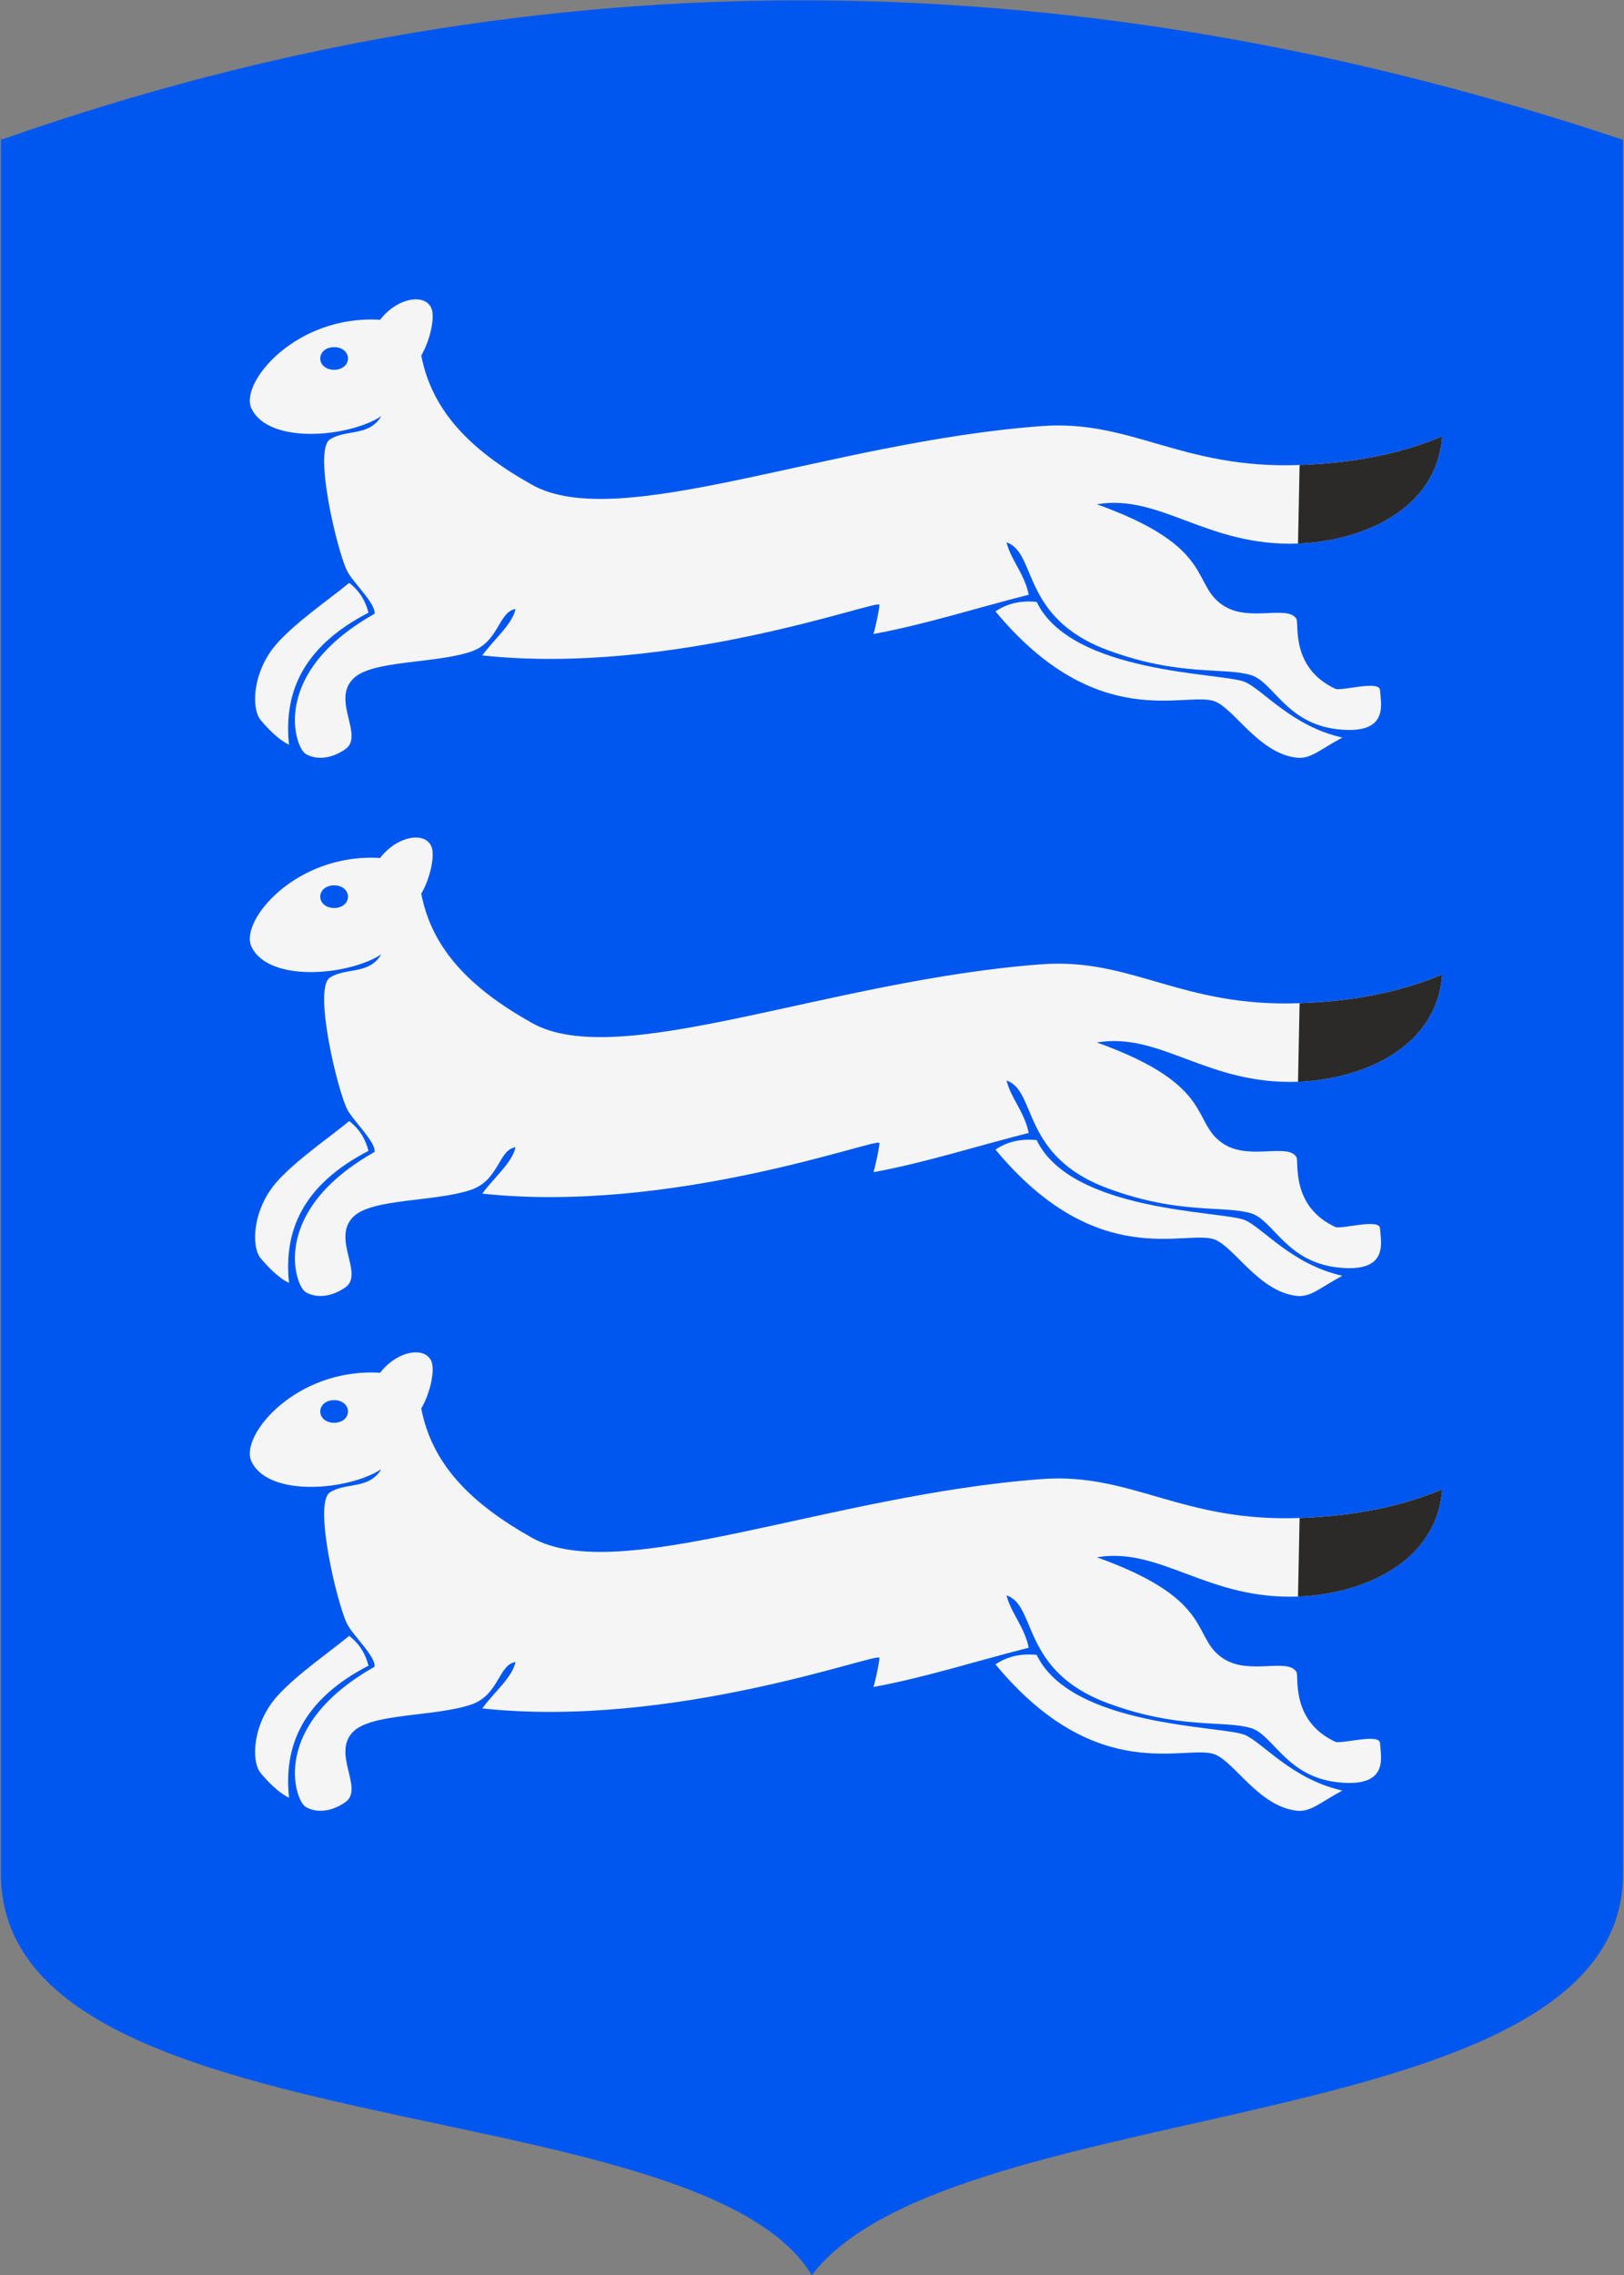 <?xml version="1.0" encoding="UTF-8"?> <svg xmlns="http://www.w3.org/2000/svg" xmlns:xlink="http://www.w3.org/1999/xlink" xml:space="preserve" width="500px" height="700px" style="shape-rendering:geometricPrecision; text-rendering:geometricPrecision; image-rendering:optimizeQuality; fill-rule:evenodd; clip-rule:evenodd" viewBox="0 0 500 700"><rect x="0" y="0" width="500" height="700" fill="#808080" stroke="none"/> <defs> <style type="text/css"> .str0 {stroke:#0057F0;stroke-width:1.417} .fil2 {fill:#2B2A29} .fil0 {fill:#0057F0} .fil1 {fill:whitesmoke} </style> </defs> <g id="Layer_x0020_1">  <path class="fil0 str0" d="M1 43.54c167.228,-58.751 332.705,-55.19 498,0l0 533.361c-0.491,81.035 -204.308,65.944 -249.001,121.924 -36.879,-57.448 -248.509,-37.942 -249,-121.924 0,-177.787 0,-355.574 0,-533.361z"></path> <g id="_199741472"> <path id="_199741808" class="fil1" d="M117.388 293.661c-9.997,6.531 -34.821,8.804 -40.002,-2.471 -3.607,-7.851 13.783,-28.781 39.63,-27.195 5.443,-7.004 14.082,-8.194 15.87,-3.37 1.072,2.893 -0.57,9.962 -3.191,14.357 3.315,17.18 15.235,29.202 34.096,39.783 26.737,14.999 91.388,-13.213 156.972,-18.068 27.691,-2.05 43.017,13.314 79.358,11.979 13.501,-0.496 28.61,-2.442 43.891,-8.79 -1.65,22.598 -24.66,32.227 -44.378,32.961 -27.993,1.043 -42.265,-15.382 -61.934,-12.086 37.6,13.459 28.564,25.057 39.5,31.499 7.869,4.635 19.369,-0.562 21.943,3.764 0.856,1.439 -1.892,15.022 11.951,21.503 1.767,0.827 13.612,-2.717 13.783,0.406 0.229,4.177 3.029,13.889 -13.136,12.046 -15.796,-1.801 -19.673,-14.576 -26.589,-16.659 -8.284,-2.495 -22.065,0.502 -44.142,-7.689 -26.796,-9.943 -21.729,-30.037 -31.109,-33.15 1.3,5.371 5.527,9.644 6.828,16.114 -15.931,4.029 -31.861,9.156 -47.792,12.086 0.762,-2.518 1.994,-8.684 1.798,-9.019 -0.923,-1.577 -63.784,21.883 -122.253,15.611 3.414,-4.761 9.266,-9.522 10.241,-14.283 -5.263,0.795 -5.061,10.165 -13.64,13.088 -11.03,3.757 -30.337,2.612 -36.197,8.218 -7.034,6.73 3.44,17.718 -2.615,21.864 -5.873,4.02 -10.621,2.497 -12.333,1.282 -3.227,-2.289 -10.779,-24.873 21.381,-42.987 0.424,-3.19 -6.653,-9.558 -8.489,-13.268 -3.004,-6.071 -10.393,-37.026 -5.268,-40.376 4.885,-3.192 12.055,-0.806 15.823,-7.152zm-14.517 -21.241c2.558,0 4.267,1.558 4.267,3.479 0,1.921 -1.709,3.479 -4.267,3.479 -2.558,0 -4.267,-1.558 -4.267,-3.479 0,-1.921 1.709,-3.479 4.267,-3.479z"></path> <path id="_199741712" class="fil1" d="M107.523 344.934c3.82,3.058 5.066,6.116 5.945,9.174 -20.437,10.553 -26.158,24.831 -24.481,40.634 -3.434,-1.602 -6.85,-5.345 -8.703,-7.553 -3.074,-3.665 -2.53,-15.283 5.173,-23.809 5.99,-6.631 16.34,-13.679 22.065,-18.446z"></path> <path id="_199741616" class="fil1" d="M413.289 392.545c-15.681,-3.491 -24.602,-14.929 -30.111,-17.164 -6.9,-2.799 -53.294,-2.373 -64.009,-24.587 -4.876,-0.488 -9.102,0.489 -12.68,2.93 31.447,37.917 58.785,24.335 67.52,27.685 6.079,2.331 13.566,15.987 25.201,17.326 4.315,0.496 7.189,-2.51 14.079,-6.19z"></path> <path id="_199741520" class="fil2" d="M400.122 308.677c13.501,-0.496 28.61,-2.442 43.891,-8.79 -1.65,22.598 -24.66,32.227 -44.378,32.961l0.488 -24.172z"></path> </g> <g id="_199741040"> <path id="_199741376" class="fil1" d="M117.388 128.061c-9.997,6.531 -34.821,8.804 -40.002,-2.471 -3.607,-7.851 13.783,-28.781 39.63,-27.195 5.443,-7.004 14.082,-8.194 15.87,-3.37 1.072,2.893 -0.57,9.962 -3.191,14.357 3.315,17.18 15.235,29.202 34.096,39.783 26.737,14.999 91.388,-13.213 156.972,-18.068 27.691,-2.05 43.017,13.314 79.358,11.979 13.501,-0.496 28.61,-2.442 43.891,-8.79 -1.65,22.598 -24.66,32.227 -44.378,32.961 -27.993,1.043 -42.265,-15.382 -61.934,-12.086 37.6,13.459 28.564,25.057 39.5,31.499 7.869,4.635 19.369,-0.562 21.943,3.764 0.856,1.439 -1.892,15.022 11.951,21.503 1.767,0.827 13.612,-2.717 13.783,0.406 0.229,4.177 3.029,13.889 -13.136,12.046 -15.796,-1.801 -19.673,-14.576 -26.589,-16.659 -8.284,-2.495 -22.065,0.502 -44.142,-7.689 -26.796,-9.943 -21.729,-30.037 -31.109,-33.15 1.3,5.371 5.527,9.644 6.828,16.114 -15.931,4.029 -31.861,9.156 -47.792,12.086 0.762,-2.518 1.994,-8.684 1.798,-9.019 -0.923,-1.577 -63.784,21.883 -122.253,15.611 3.414,-4.761 9.266,-9.522 10.241,-14.283 -5.263,0.795 -5.061,10.165 -13.64,13.088 -11.03,3.757 -30.337,2.612 -36.197,8.218 -7.034,6.73 3.44,17.718 -2.615,21.864 -5.873,4.02 -10.621,2.497 -12.333,1.282 -3.227,-2.289 -10.779,-24.873 21.381,-42.987 0.424,-3.19 -6.653,-9.558 -8.489,-13.268 -3.004,-6.071 -10.393,-37.026 -5.268,-40.376 4.885,-3.192 12.055,-0.806 15.823,-7.152zm-14.517 -21.241c2.558,0 4.267,1.558 4.267,3.479 0,1.921 -1.709,3.479 -4.267,3.479 -2.558,0 -4.267,-1.558 -4.267,-3.479 0,-1.921 1.709,-3.479 4.267,-3.479z"></path> <path id="_199741280" class="fil1" d="M107.523 179.334c3.82,3.058 5.066,6.116 5.945,9.174 -20.437,10.553 -26.158,24.831 -24.481,40.634 -3.434,-1.602 -6.85,-5.345 -8.703,-7.553 -3.074,-3.665 -2.53,-15.283 5.173,-23.809 5.99,-6.631 16.34,-13.679 22.065,-18.446z"></path> <path id="_199741160" class="fil1" d="M413.289 226.945c-15.681,-3.491 -24.602,-14.929 -30.111,-17.164 -6.9,-2.799 -53.294,-2.373 -64.009,-24.587 -4.876,-0.488 -9.102,0.489 -12.68,2.93 31.447,37.917 58.785,24.335 67.52,27.685 6.079,2.331 13.566,15.987 25.201,17.326 4.315,0.496 7.189,-2.51 14.079,-6.19z"></path> <path id="_199741088" class="fil2" d="M400.122 143.077c13.501,-0.496 28.61,-2.442 43.891,-8.79 -1.65,22.598 -24.66,32.227 -44.378,32.961l0.488 -24.172z"></path> </g> <g id="_199740632"> <path id="_199740944" class="fil1" d="M117.388 452.061c-9.997,6.531 -34.821,8.804 -40.002,-2.471 -3.607,-7.851 13.783,-28.781 39.63,-27.195 5.443,-7.004 14.082,-8.194 15.87,-3.37 1.072,2.893 -0.57,9.962 -3.191,14.357 3.315,17.18 15.235,29.202 34.096,39.783 26.737,14.999 91.388,-13.213 156.972,-18.068 27.691,-2.05 43.017,13.314 79.358,11.979 13.501,-0.496 28.61,-2.442 43.891,-8.79 -1.65,22.598 -24.66,32.227 -44.378,32.961 -27.993,1.043 -42.265,-15.382 -61.934,-12.086 37.6,13.459 28.564,25.057 39.5,31.499 7.869,4.635 19.369,-0.562 21.943,3.764 0.856,1.439 -1.892,15.022 11.951,21.503 1.767,0.827 13.612,-2.717 13.783,0.406 0.229,4.177 3.029,13.889 -13.136,12.046 -15.796,-1.801 -19.673,-14.576 -26.589,-16.659 -8.284,-2.495 -22.065,0.502 -44.142,-7.689 -26.796,-9.943 -21.729,-30.037 -31.109,-33.15 1.3,5.371 5.527,9.644 6.828,16.114 -15.931,4.029 -31.861,9.156 -47.792,12.086 0.762,-2.518 1.994,-8.684 1.798,-9.019 -0.923,-1.577 -63.784,21.883 -122.253,15.611 3.414,-4.761 9.266,-9.522 10.241,-14.283 -5.263,0.795 -5.061,10.165 -13.64,13.088 -11.03,3.757 -30.337,2.612 -36.197,8.218 -7.034,6.73 3.44,17.718 -2.615,21.864 -5.873,4.02 -10.621,2.497 -12.333,1.282 -3.227,-2.289 -10.779,-24.873 21.381,-42.987 0.424,-3.19 -6.653,-9.558 -8.489,-13.268 -3.004,-6.071 -10.393,-37.026 -5.268,-40.376 4.885,-3.192 12.055,-0.806 15.823,-7.152zm-14.517 -21.241c2.558,0 4.267,1.558 4.267,3.479 0,1.921 -1.709,3.479 -4.267,3.479 -2.558,0 -4.267,-1.558 -4.267,-3.479 0,-1.921 1.709,-3.479 4.267,-3.479z"></path> <path id="_199740848" class="fil1" d="M107.523 503.334c3.82,3.058 5.066,6.116 5.945,9.174 -20.437,10.553 -26.158,24.831 -24.481,40.634 -3.434,-1.602 -6.85,-5.345 -8.703,-7.553 -3.074,-3.665 -2.53,-15.283 5.173,-23.809 5.99,-6.631 16.34,-13.679 22.065,-18.446z"></path> <path id="_199740704" class="fil1" d="M413.289 550.945c-15.681,-3.491 -24.602,-14.929 -30.111,-17.164 -6.9,-2.799 -53.294,-2.373 -64.009,-24.587 -4.876,-0.488 -9.102,0.489 -12.68,2.93 31.447,37.917 58.785,24.335 67.52,27.685 6.079,2.331 13.566,15.987 25.201,17.326 4.315,0.496 7.189,-2.51 14.079,-6.19z"></path> <path id="_199740680" class="fil2" d="M400.122 467.077c13.501,-0.496 28.61,-2.442 43.891,-8.79 -1.65,22.598 -24.66,32.227 -44.378,32.961l0.488 -24.172z"></path> </g> </g> </svg> 